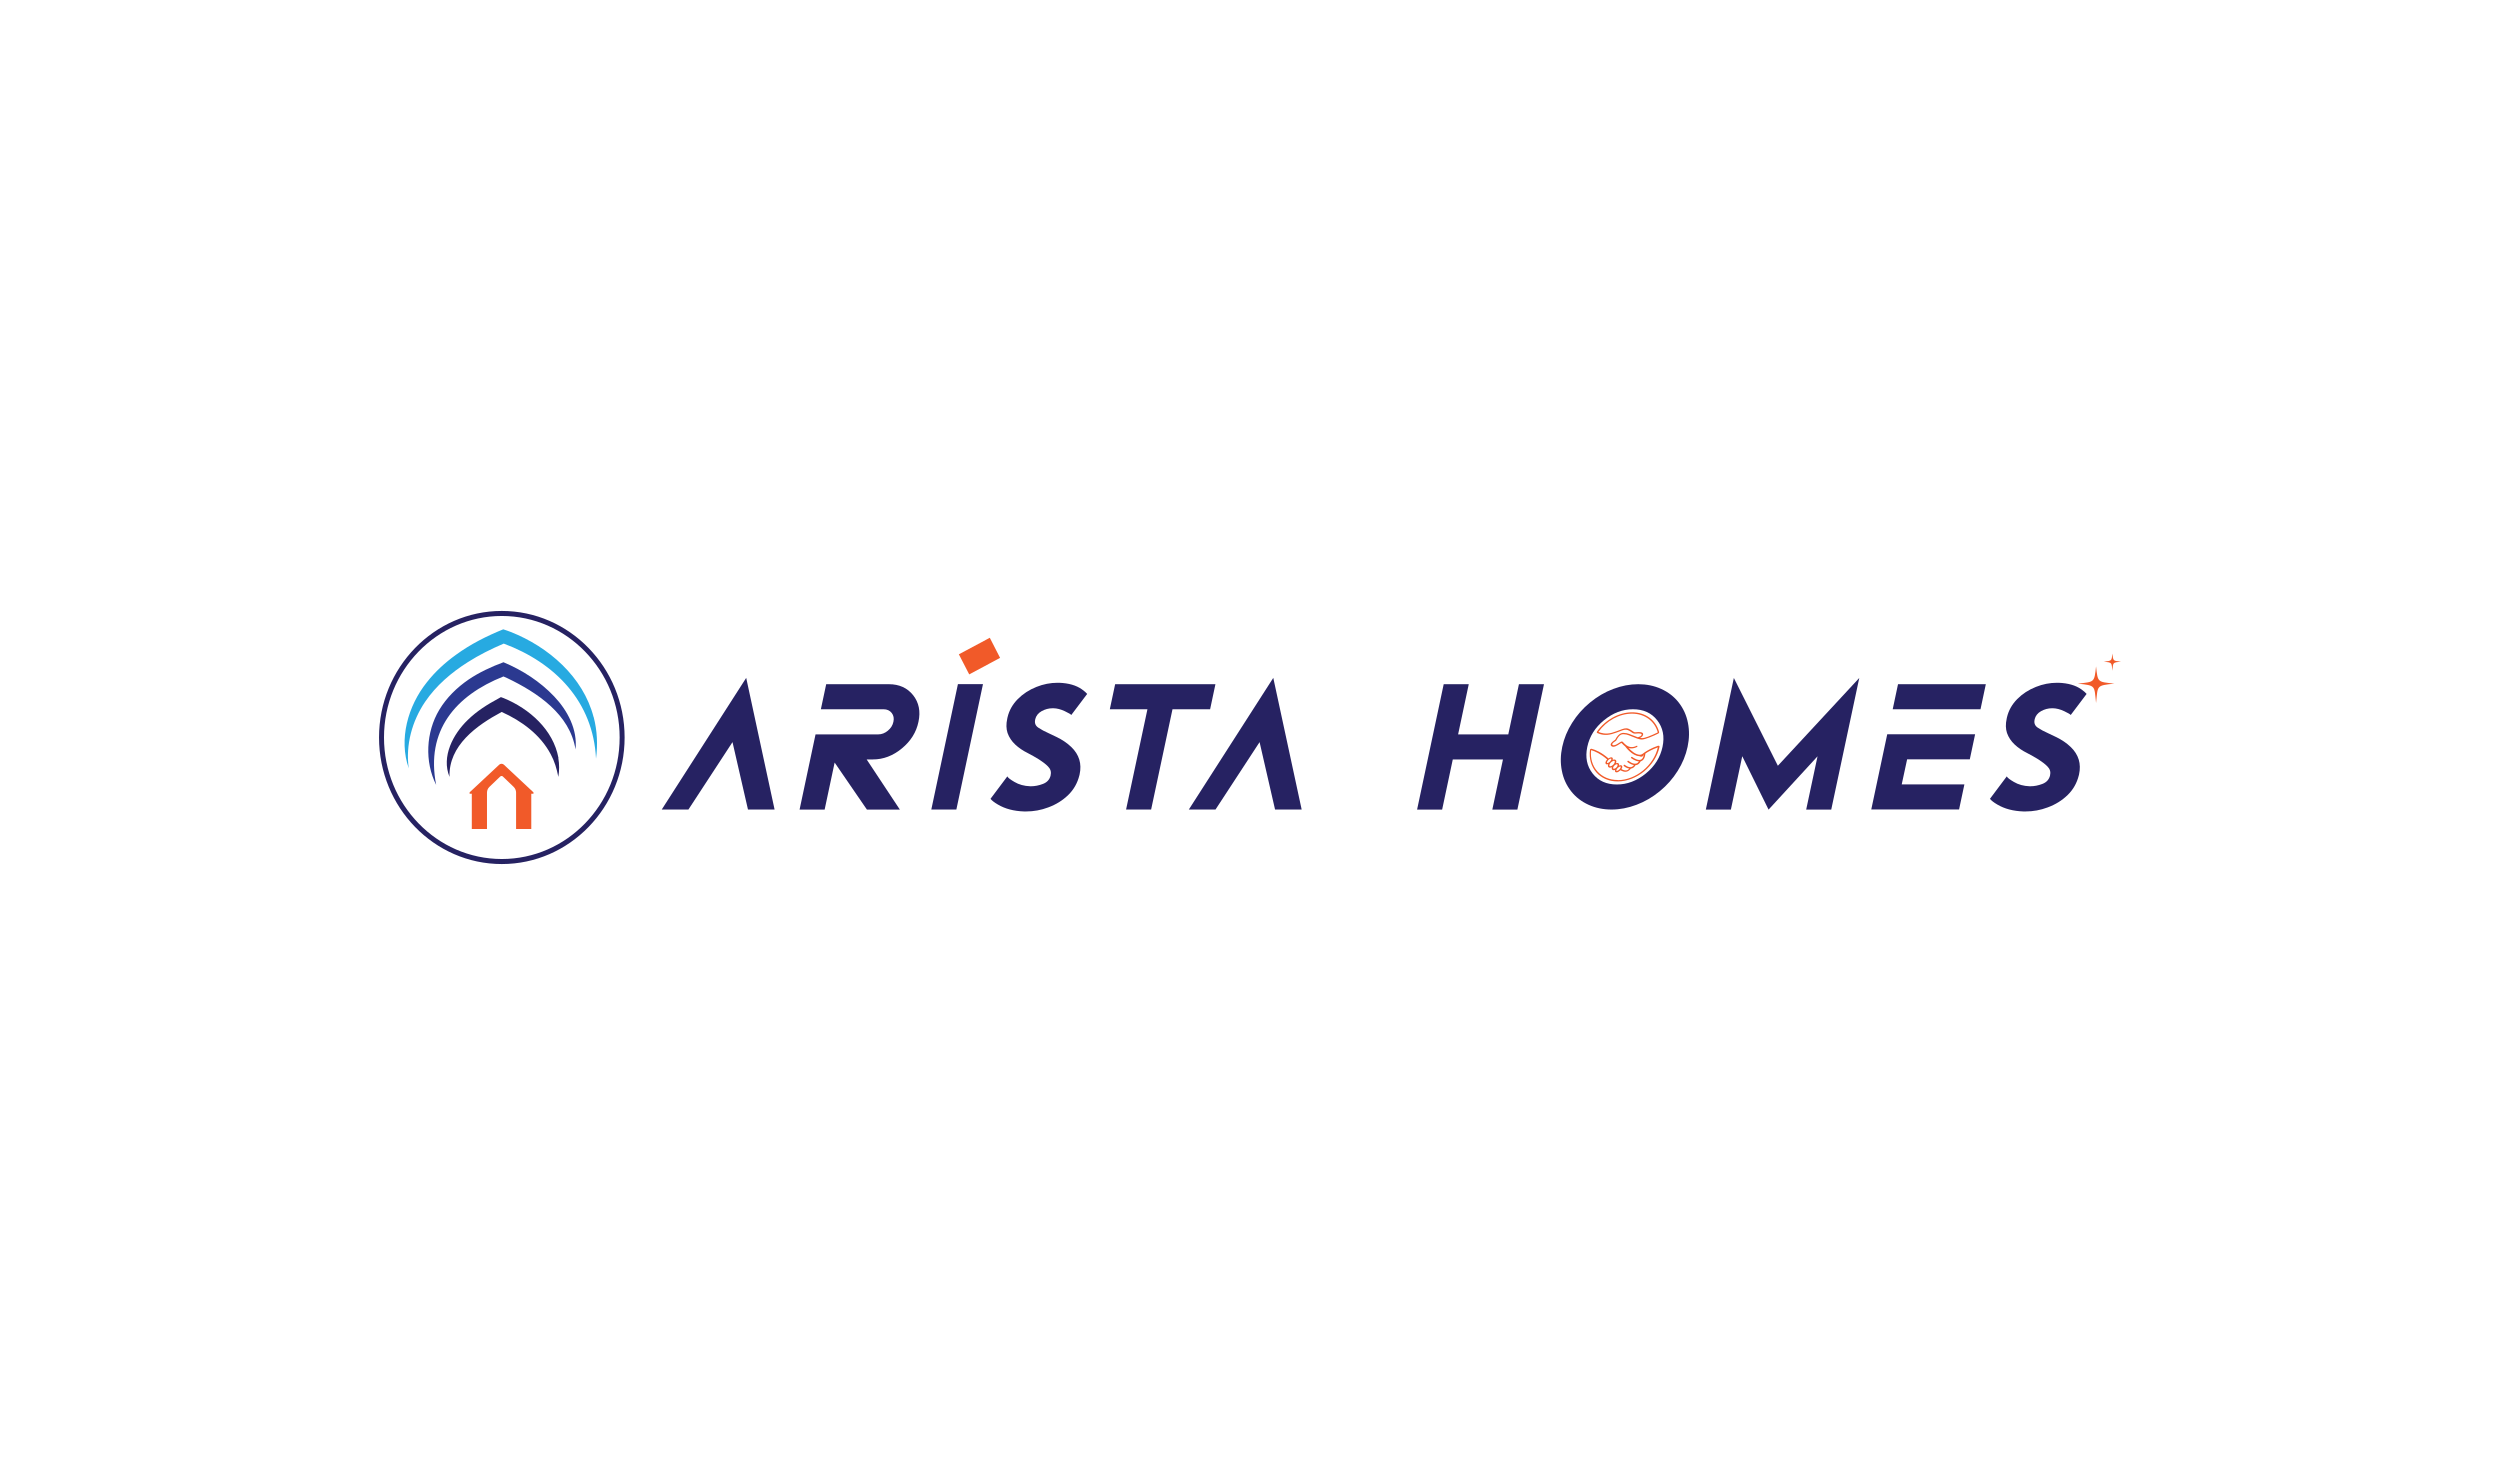 <svg width="400" height="236" viewBox="0 0 400 236" fill="none" xmlns="http://www.w3.org/2000/svg">
<path d="M265.447 119.34C265.447 119.34 265.345 119.295 265.288 119.318C264.221 119.692 263.517 120.113 263.108 120.397C262.994 120.476 262.903 120.544 262.835 120.601C262.722 120.692 262.574 120.749 262.438 120.76C262.415 120.76 262.392 120.76 262.37 120.76C261.677 120.749 260.984 120.124 260.575 119.681C260.723 119.726 260.871 119.749 261.018 119.749C261.302 119.749 261.609 119.67 261.915 119.522C261.972 119.488 262.006 119.42 261.995 119.374C261.972 119.318 261.915 119.306 261.859 119.329C261.257 119.636 260.712 119.602 260.201 119.227C260.019 119.091 259.871 118.943 259.769 118.829C259.667 118.727 259.621 118.67 259.565 118.648C259.44 118.602 259.269 118.704 259.019 118.875C258.679 119.091 258.27 119.352 258.031 119.204C257.941 119.136 257.952 119.079 257.952 119.068C257.986 118.909 258.315 118.659 258.542 118.534C258.565 118.523 258.588 118.5 258.599 118.477C259.167 117.364 259.565 117.432 260.121 117.512H260.178C260.416 117.557 260.768 117.705 261.132 117.853C261.404 117.966 261.7 118.091 261.972 118.182C262.245 118.273 262.472 118.318 262.665 118.33C263.233 118.33 264.584 117.739 265.334 117.364C265.424 117.319 265.481 117.217 265.459 117.137C264.959 115.218 263.278 113.969 261.154 113.969C259.031 113.969 256.873 115.15 255.522 117.046C255.488 117.092 255.476 117.137 255.488 117.183C255.499 117.228 255.522 117.262 255.567 117.285C255.976 117.478 256.816 117.75 257.873 117.455C258.429 117.296 258.849 117.137 259.178 117.012C259.758 116.785 260.076 116.66 260.462 116.819C260.723 116.933 260.893 117.046 261.03 117.149C261.223 117.296 261.382 117.398 261.677 117.376C262.415 117.296 262.597 117.398 262.642 117.455C262.665 117.478 262.676 117.501 262.665 117.535C262.631 117.762 262.392 117.853 262.052 117.966C261.79 117.875 261.518 117.762 261.257 117.66C260.871 117.501 260.519 117.353 260.257 117.308H260.201C259.644 117.217 259.076 117.126 258.418 118.375C258.27 118.466 257.782 118.773 257.713 119.079C257.691 119.17 257.714 119.306 257.861 119.408C258.202 119.636 258.713 119.306 259.088 119.068C259.213 118.988 259.383 118.875 259.428 118.875C259.451 118.875 259.519 118.954 259.576 119.011C259.678 119.125 259.826 119.272 260.019 119.42C260.087 119.522 261.143 120.942 262.279 120.987C262.324 121.01 262.46 121.067 262.597 121.067C262.676 121.067 262.744 121.055 262.813 121.01C262.881 120.964 262.949 120.885 262.972 120.737C262.972 120.737 262.994 120.726 263.006 120.714C262.949 121.135 262.813 121.407 262.597 121.521C262.142 121.771 261.393 121.305 261.143 121.112C261.098 121.078 261.03 121.089 260.984 121.146C260.939 121.191 260.939 121.271 260.984 121.294C261.018 121.316 261.643 121.805 262.233 121.816C262.12 121.986 261.995 122.111 261.836 122.157C261.268 122.338 260.564 121.737 260.564 121.737C260.519 121.702 260.45 121.714 260.405 121.759C260.36 121.805 260.36 121.873 260.405 121.918C260.428 121.941 260.905 122.338 261.438 122.407C261.325 122.566 261.189 122.679 261.041 122.725C260.541 122.872 259.973 122.373 259.962 122.373C259.917 122.338 259.848 122.35 259.803 122.395C259.758 122.441 259.746 122.509 259.803 122.554C259.826 122.577 260.212 122.918 260.689 122.974C260.428 123.27 260.11 123.429 259.428 123.054C259.474 122.986 259.508 122.918 259.531 122.861C259.587 122.702 259.576 122.577 259.485 122.497C259.394 122.407 259.224 122.418 259.054 122.497C259.088 122.35 259.054 122.225 258.974 122.145C258.872 122.055 258.724 122.055 258.554 122.111C258.565 122.077 258.577 122.043 258.588 122.009C258.645 121.827 258.611 121.68 258.52 121.6C258.429 121.521 258.27 121.498 258.088 121.555C258.066 121.555 258.043 121.578 258.02 121.578C258.032 121.532 258.043 121.487 258.054 121.441C258.054 121.35 258.031 121.271 257.986 121.226C257.929 121.18 257.85 121.157 257.759 121.169C257.634 121.18 257.498 121.248 257.361 121.35C256.237 120.374 255.272 119.965 254.659 119.806C254.602 119.795 254.545 119.806 254.488 119.84C254.431 119.874 254.397 119.931 254.397 119.988C254.034 122.815 255.976 125.03 258.826 125.03C261.87 125.03 264.879 122.543 265.527 119.499C265.538 119.443 265.527 119.386 265.481 119.352L265.447 119.34ZM262.903 117.523C262.915 117.432 262.903 117.353 262.835 117.285C262.688 117.137 262.324 117.092 261.711 117.16C261.484 117.183 261.382 117.103 261.2 116.967C261.064 116.865 260.882 116.74 260.598 116.615C260.144 116.422 259.746 116.581 259.156 116.808C258.826 116.933 258.418 117.092 257.873 117.251C256.919 117.512 256.146 117.285 255.749 117.103C257.043 115.309 259.099 114.185 261.12 114.185C263.142 114.185 264.755 115.366 265.243 117.183C264.016 117.785 263.096 118.114 262.733 118.103C262.631 118.103 262.529 118.08 262.404 118.057C262.642 117.955 262.858 117.796 262.903 117.512V117.523ZM259.303 122.645C259.303 122.645 259.326 122.725 259.303 122.804C259.269 122.895 259.201 123.008 259.099 123.111C258.974 123.236 258.826 123.326 258.713 123.349C258.679 123.349 258.656 123.349 258.633 123.338C258.611 123.315 258.611 123.258 258.633 123.179C258.667 123.088 258.736 122.974 258.838 122.872C258.997 122.713 259.156 122.634 259.247 122.634C259.269 122.634 259.292 122.634 259.303 122.645ZM258.69 122.27C258.69 122.27 258.758 122.27 258.781 122.304C258.872 122.384 258.792 122.611 258.622 122.793C258.531 122.884 258.418 122.952 258.327 122.986C258.281 122.997 258.19 123.02 258.134 122.974C258.077 122.929 258.1 122.838 258.111 122.793C258.134 122.69 258.202 122.588 258.293 122.497C258.418 122.361 258.577 122.282 258.69 122.282V122.27ZM258.1 121.748C258.1 121.748 258.179 121.725 258.225 121.725C258.259 121.725 258.304 121.725 258.327 121.759C258.384 121.816 258.372 121.918 258.349 121.986C258.315 122.1 258.236 122.236 258.122 122.35C257.907 122.566 257.634 122.668 257.532 122.577C257.43 122.486 257.532 122.214 257.736 121.998C257.85 121.884 257.975 121.793 258.1 121.759V121.748ZM257.713 121.373H257.736C257.759 121.373 257.782 121.373 257.793 121.385C257.804 121.396 257.816 121.419 257.816 121.464C257.816 121.566 257.725 121.714 257.6 121.85C257.395 122.055 257.191 122.123 257.134 122.066C257.112 122.043 257.112 121.986 257.134 121.907C257.168 121.816 257.237 121.702 257.339 121.6C257.464 121.475 257.611 121.385 257.725 121.362L257.713 121.373ZM258.838 124.803C256.135 124.803 254.272 122.713 254.579 120.022C255.181 120.192 256.09 120.59 257.146 121.509C257.032 121.634 256.953 121.759 256.907 121.884C256.85 122.043 256.862 122.168 256.953 122.248C256.998 122.293 257.055 122.304 257.123 122.304C257.18 122.304 257.248 122.282 257.316 122.259C257.236 122.463 257.248 122.645 257.361 122.747C257.418 122.804 257.498 122.827 257.589 122.827C257.679 122.827 257.782 122.793 257.895 122.747C257.895 122.747 257.895 122.77 257.895 122.781C257.85 122.94 257.884 123.077 257.963 123.156C258.02 123.202 258.1 123.236 258.179 123.236C258.236 123.236 258.293 123.236 258.349 123.213C258.372 123.213 258.395 123.202 258.418 123.19C258.372 123.338 258.395 123.451 258.463 123.52C258.508 123.565 258.565 123.576 258.645 123.576C258.667 123.576 258.679 123.576 258.702 123.576C258.872 123.554 259.076 123.429 259.247 123.258C259.247 123.258 259.258 123.247 259.269 123.236C259.576 123.406 259.837 123.485 260.064 123.485C260.428 123.485 260.7 123.281 260.95 122.974C260.995 122.974 261.041 122.963 261.075 122.952C261.325 122.884 261.529 122.702 261.688 122.429C261.756 122.429 261.825 122.407 261.893 122.395C262.154 122.316 262.358 122.111 262.506 121.816C262.574 121.805 262.642 121.771 262.699 121.737C263.028 121.555 263.21 121.169 263.267 120.567C263.653 120.294 264.3 119.931 265.254 119.579C264.596 122.475 261.722 124.826 258.826 124.826L258.838 124.803Z" fill="#F15A29"/>
<path d="M80.042 124.235L78.304 125.904C78.055 126.143 77.918 126.472 77.918 126.824V132.639H75.488V126.995H75.136V126.779L79.871 122.35C79.974 122.259 80.11 122.202 80.246 122.202C80.382 122.202 80.519 122.259 80.621 122.35L85.357 126.779V126.995H85.005V132.639H82.574V126.824C82.574 126.484 82.438 126.143 82.188 125.904L80.451 124.235C80.337 124.133 80.167 124.133 80.053 124.235H80.042Z" fill="#F15A29"/>
<path d="M89.354 121.282C88.537 116.762 84.698 113.389 80.61 111.708L80.144 111.538L79.746 111.765C77.986 112.708 76.272 113.787 74.841 115.195C72.49 117.455 70.593 121.055 71.922 124.303C71.763 119.272 76.26 116.058 80.269 113.912C83.46 115.343 86.458 117.546 88.116 120.68C88.718 121.782 89.082 122.997 89.331 124.303C89.502 123.326 89.502 122.281 89.331 121.293L89.354 121.282Z" fill="#262262"/>
<path d="M80.576 105.95C78.645 106.666 76.669 107.574 74.966 108.733C73.103 110.016 71.456 111.617 70.287 113.57C68.14 117.148 67.925 121.883 69.787 125.586C68.072 116.909 72.887 111.276 80.553 108.233C80.746 108.312 80.95 108.403 81.144 108.494C85.936 110.788 91.183 114.263 92.08 119.907C92.432 116.739 90.808 113.684 88.673 111.435C86.401 109.039 83.597 107.233 80.564 105.962L80.576 105.95Z" fill="#2B3990"/>
<path d="M94.976 114.74C93.306 108.29 87.753 103.497 81.723 101.113C81.359 100.965 80.916 100.829 80.519 100.692C77.884 101.76 75.284 103.066 72.967 104.758C71.229 106.007 69.605 107.484 68.288 109.176C65.267 112.957 63.768 118.284 65.403 122.94C64.87 119.215 65.937 115.354 68.027 112.276C69.787 109.687 72.206 107.62 74.841 105.95C76.658 104.792 78.6 103.827 80.598 102.975C88.809 106.03 94.919 112.265 95.362 121.384C95.657 119.158 95.555 116.898 94.987 114.729L94.976 114.74Z" fill="#27AAE1"/>
<path d="M80.292 138.248C69.458 138.248 60.645 129.163 60.645 118C60.645 106.836 69.458 97.751 80.292 97.751C91.126 97.751 99.938 106.836 99.938 118C99.938 129.163 91.126 138.248 80.292 138.248ZM80.292 98.557C69.9 98.557 61.44 107.279 61.44 118C61.44 128.72 69.9 137.442 80.292 137.442C90.683 137.442 99.143 128.72 99.143 118C99.143 107.279 90.683 98.557 80.292 98.557Z" fill="#262262"/>
<path fill-rule="evenodd" clip-rule="evenodd" d="M332.439 109.38C335.13 109.084 335.085 109.232 335.369 106.62C335.653 109.232 335.607 109.084 338.299 109.38C335.346 109.698 335.675 109.664 335.369 112.48C335.062 109.664 335.392 109.698 332.439 109.38Z" fill="#F15A29"/>
<path fill-rule="evenodd" clip-rule="evenodd" d="M336.607 105.86C337.867 105.724 337.856 105.792 337.981 104.565C338.117 105.792 338.094 105.724 339.355 105.86C337.97 106.008 338.117 105.996 337.981 107.325C337.833 105.996 337.981 106.019 336.607 105.86Z" fill="#F15A29"/>
<path d="M105.878 129.526L119.392 108.46L123.934 129.526H119.676L117.2 118.738L110.148 129.526H105.889H105.878Z" fill="#262262"/>
<path d="M131.339 113.481L132.191 109.472H142.218C143.876 109.472 145.171 110.062 146.102 111.232C147.022 112.402 147.317 113.821 146.954 115.491C146.613 117.149 145.728 118.568 144.297 119.749C142.866 120.93 141.321 121.51 139.663 121.51H138.664L143.979 129.539H138.709L133.542 122.009L131.941 129.539H127.932L130.487 117.501H140.515C141.071 117.501 141.582 117.308 142.059 116.91C142.536 116.513 142.832 116.047 142.945 115.491C143.07 114.934 142.979 114.469 142.673 114.071C142.366 113.685 141.935 113.481 141.378 113.481H131.35H131.339Z" fill="#262262"/>
<path d="M153.018 129.526H149.01L153.268 109.459H157.277L153.018 129.526Z" fill="#262262"/>
<path d="M161.184 124.235C161.275 124.439 161.649 124.723 162.308 125.109C163.035 125.541 163.875 125.768 164.829 125.802H164.965C165.579 125.802 166.215 125.677 166.873 125.427C167.532 125.177 167.941 124.723 168.1 124.076V124.008C168.225 123.485 168.077 123.031 167.68 122.633C167.293 122.236 166.805 121.873 166.237 121.509C165.669 121.157 165.068 120.816 164.432 120.487C163.671 120.112 163.001 119.658 162.433 119.124C161.865 118.591 161.456 117.977 161.206 117.273C160.991 116.614 160.968 115.854 161.161 114.979L161.206 114.763C161.468 113.662 162.013 112.697 162.842 111.856C163.671 111.016 164.67 110.368 165.84 109.903C166.941 109.46 168.066 109.244 169.224 109.244H169.463C170.973 109.301 172.177 109.642 173.097 110.289C173.517 110.596 173.801 110.834 173.948 111.027L171.404 114.4C171.348 114.298 171.007 114.093 170.36 113.787C169.712 113.48 169.11 113.332 168.543 113.321H168.418C167.793 113.321 167.203 113.48 166.657 113.787C166.112 114.093 165.772 114.525 165.635 115.081V115.115C165.499 115.683 165.669 116.115 166.124 116.421C166.578 116.728 167.146 117.035 167.839 117.341C168.191 117.5 168.588 117.682 169.031 117.909C169.974 118.363 170.757 118.897 171.393 119.51C172.029 120.112 172.461 120.794 172.688 121.543C172.904 122.259 172.926 123.054 172.733 123.928L172.699 124.064C172.393 125.291 171.802 126.336 170.916 127.199C170.03 128.062 168.963 128.732 167.714 129.186C166.578 129.618 165.397 129.833 164.17 129.833H163.852C162.217 129.777 160.809 129.413 159.651 128.72C159.071 128.38 158.685 128.073 158.481 127.812L161.172 124.223L161.184 124.235Z" fill="#262262"/>
<path d="M194.469 109.472L193.618 113.481H187.599L184.18 129.527H180.172L183.59 113.481H177.571L178.423 109.472H194.469Z" fill="#262262"/>
<path d="M190.211 129.526L203.725 108.46L208.267 129.526H204.009L201.533 118.738L194.481 129.526H190.222H190.211Z" fill="#262262"/>
<path d="M232.445 121.51L230.742 129.539H226.733L230.992 109.472H235.001L233.297 117.501H241.326L243.03 109.472H247.038L242.78 129.539H238.771L240.474 121.51H232.445Z" fill="#262262"/>
<path d="M257.85 129.527C256.521 129.527 255.295 129.277 254.17 128.766C253.046 128.255 252.115 127.54 251.377 126.597C250.638 125.655 250.139 124.576 249.9 123.338C249.65 122.1 249.673 120.828 249.957 119.499C250.241 118.171 250.763 116.887 251.536 115.661C252.308 114.423 253.262 113.344 254.409 112.402C255.556 111.459 256.782 110.732 258.122 110.233C259.462 109.722 260.791 109.472 262.12 109.472C263.449 109.472 264.675 109.722 265.799 110.233C266.924 110.744 267.855 111.459 268.593 112.402C269.331 113.344 269.831 114.434 270.069 115.661C270.319 116.899 270.297 118.171 270.013 119.499C269.729 120.828 269.206 122.111 268.434 123.338C267.662 124.576 266.708 125.655 265.561 126.597C264.414 127.54 263.176 128.267 261.836 128.766C260.496 129.277 259.167 129.527 257.838 129.527H257.85ZM258.702 125.518C260.36 125.518 261.904 124.928 263.335 123.758C264.766 122.588 265.652 121.169 266.004 119.499C266.356 117.83 266.072 116.422 265.152 115.241C264.232 114.06 262.938 113.481 261.268 113.481C259.599 113.481 258.066 114.071 256.635 115.241C255.204 116.41 254.318 117.83 253.966 119.499C253.614 121.169 253.898 122.577 254.818 123.758C255.738 124.939 257.032 125.518 258.702 125.518Z" fill="#262262"/>
<path d="M278.757 121.01L276.94 129.539H272.931L277.417 108.473L284.458 122.521L297.484 108.473L292.998 129.539H288.989L290.806 121.01L282.97 129.539L278.768 121.01H278.757Z" fill="#262262"/>
<path d="M316.017 117.489L315.166 121.498H305.138L304.275 125.507H314.303L313.451 129.516H299.403L301.958 117.478H316.006L316.017 117.489ZM302.833 113.481L303.684 109.472H317.732L316.881 113.481H302.833Z" fill="#262262"/>
<path d="M321.094 124.235C321.185 124.439 321.559 124.723 322.218 125.109C322.945 125.541 323.785 125.768 324.739 125.802H324.875C325.489 125.802 326.125 125.677 326.783 125.427C327.442 125.177 327.851 124.723 328.01 124.076V124.008C328.135 123.485 327.987 123.031 327.59 122.633C327.203 122.236 326.715 121.873 326.147 121.509C325.58 121.157 324.978 120.816 324.342 120.487C323.581 120.112 322.911 119.658 322.343 119.124C321.775 118.591 321.366 117.977 321.116 117.273C320.901 116.614 320.878 115.854 321.071 114.979L321.116 114.763C321.378 113.662 321.923 112.697 322.752 111.856C323.581 111.016 324.58 110.368 325.75 109.903C326.851 109.46 327.976 109.244 329.134 109.244H329.373C330.883 109.301 332.087 109.642 333.007 110.289C333.427 110.596 333.711 110.834 333.858 111.027L331.315 114.4C331.258 114.298 330.917 114.093 330.27 113.787C329.622 113.48 329.02 113.332 328.453 113.321H328.328C327.703 113.321 327.113 113.48 326.568 113.787C326.022 114.093 325.682 114.525 325.545 115.081V115.115C325.409 115.683 325.579 116.115 326.034 116.421C326.488 116.728 327.056 117.035 327.749 117.341C328.101 117.5 328.498 117.682 328.941 117.909C329.884 118.363 330.667 118.897 331.303 119.51C331.939 120.112 332.371 120.794 332.598 121.543C332.814 122.259 332.836 123.054 332.643 123.928L332.609 124.064C332.303 125.291 331.712 126.336 330.826 127.199C329.94 128.062 328.873 128.732 327.624 129.186C326.488 129.618 325.307 129.833 324.08 129.833H323.762C322.127 129.777 320.719 129.413 319.561 128.72C318.981 128.38 318.595 128.073 318.391 127.812L321.082 124.223L321.094 124.235Z" fill="#262262"/>
<path d="M153.416 104.69L158.367 102.044L160.014 105.258L155.074 107.904L153.416 104.69Z" fill="#F15A29"/>
</svg>
